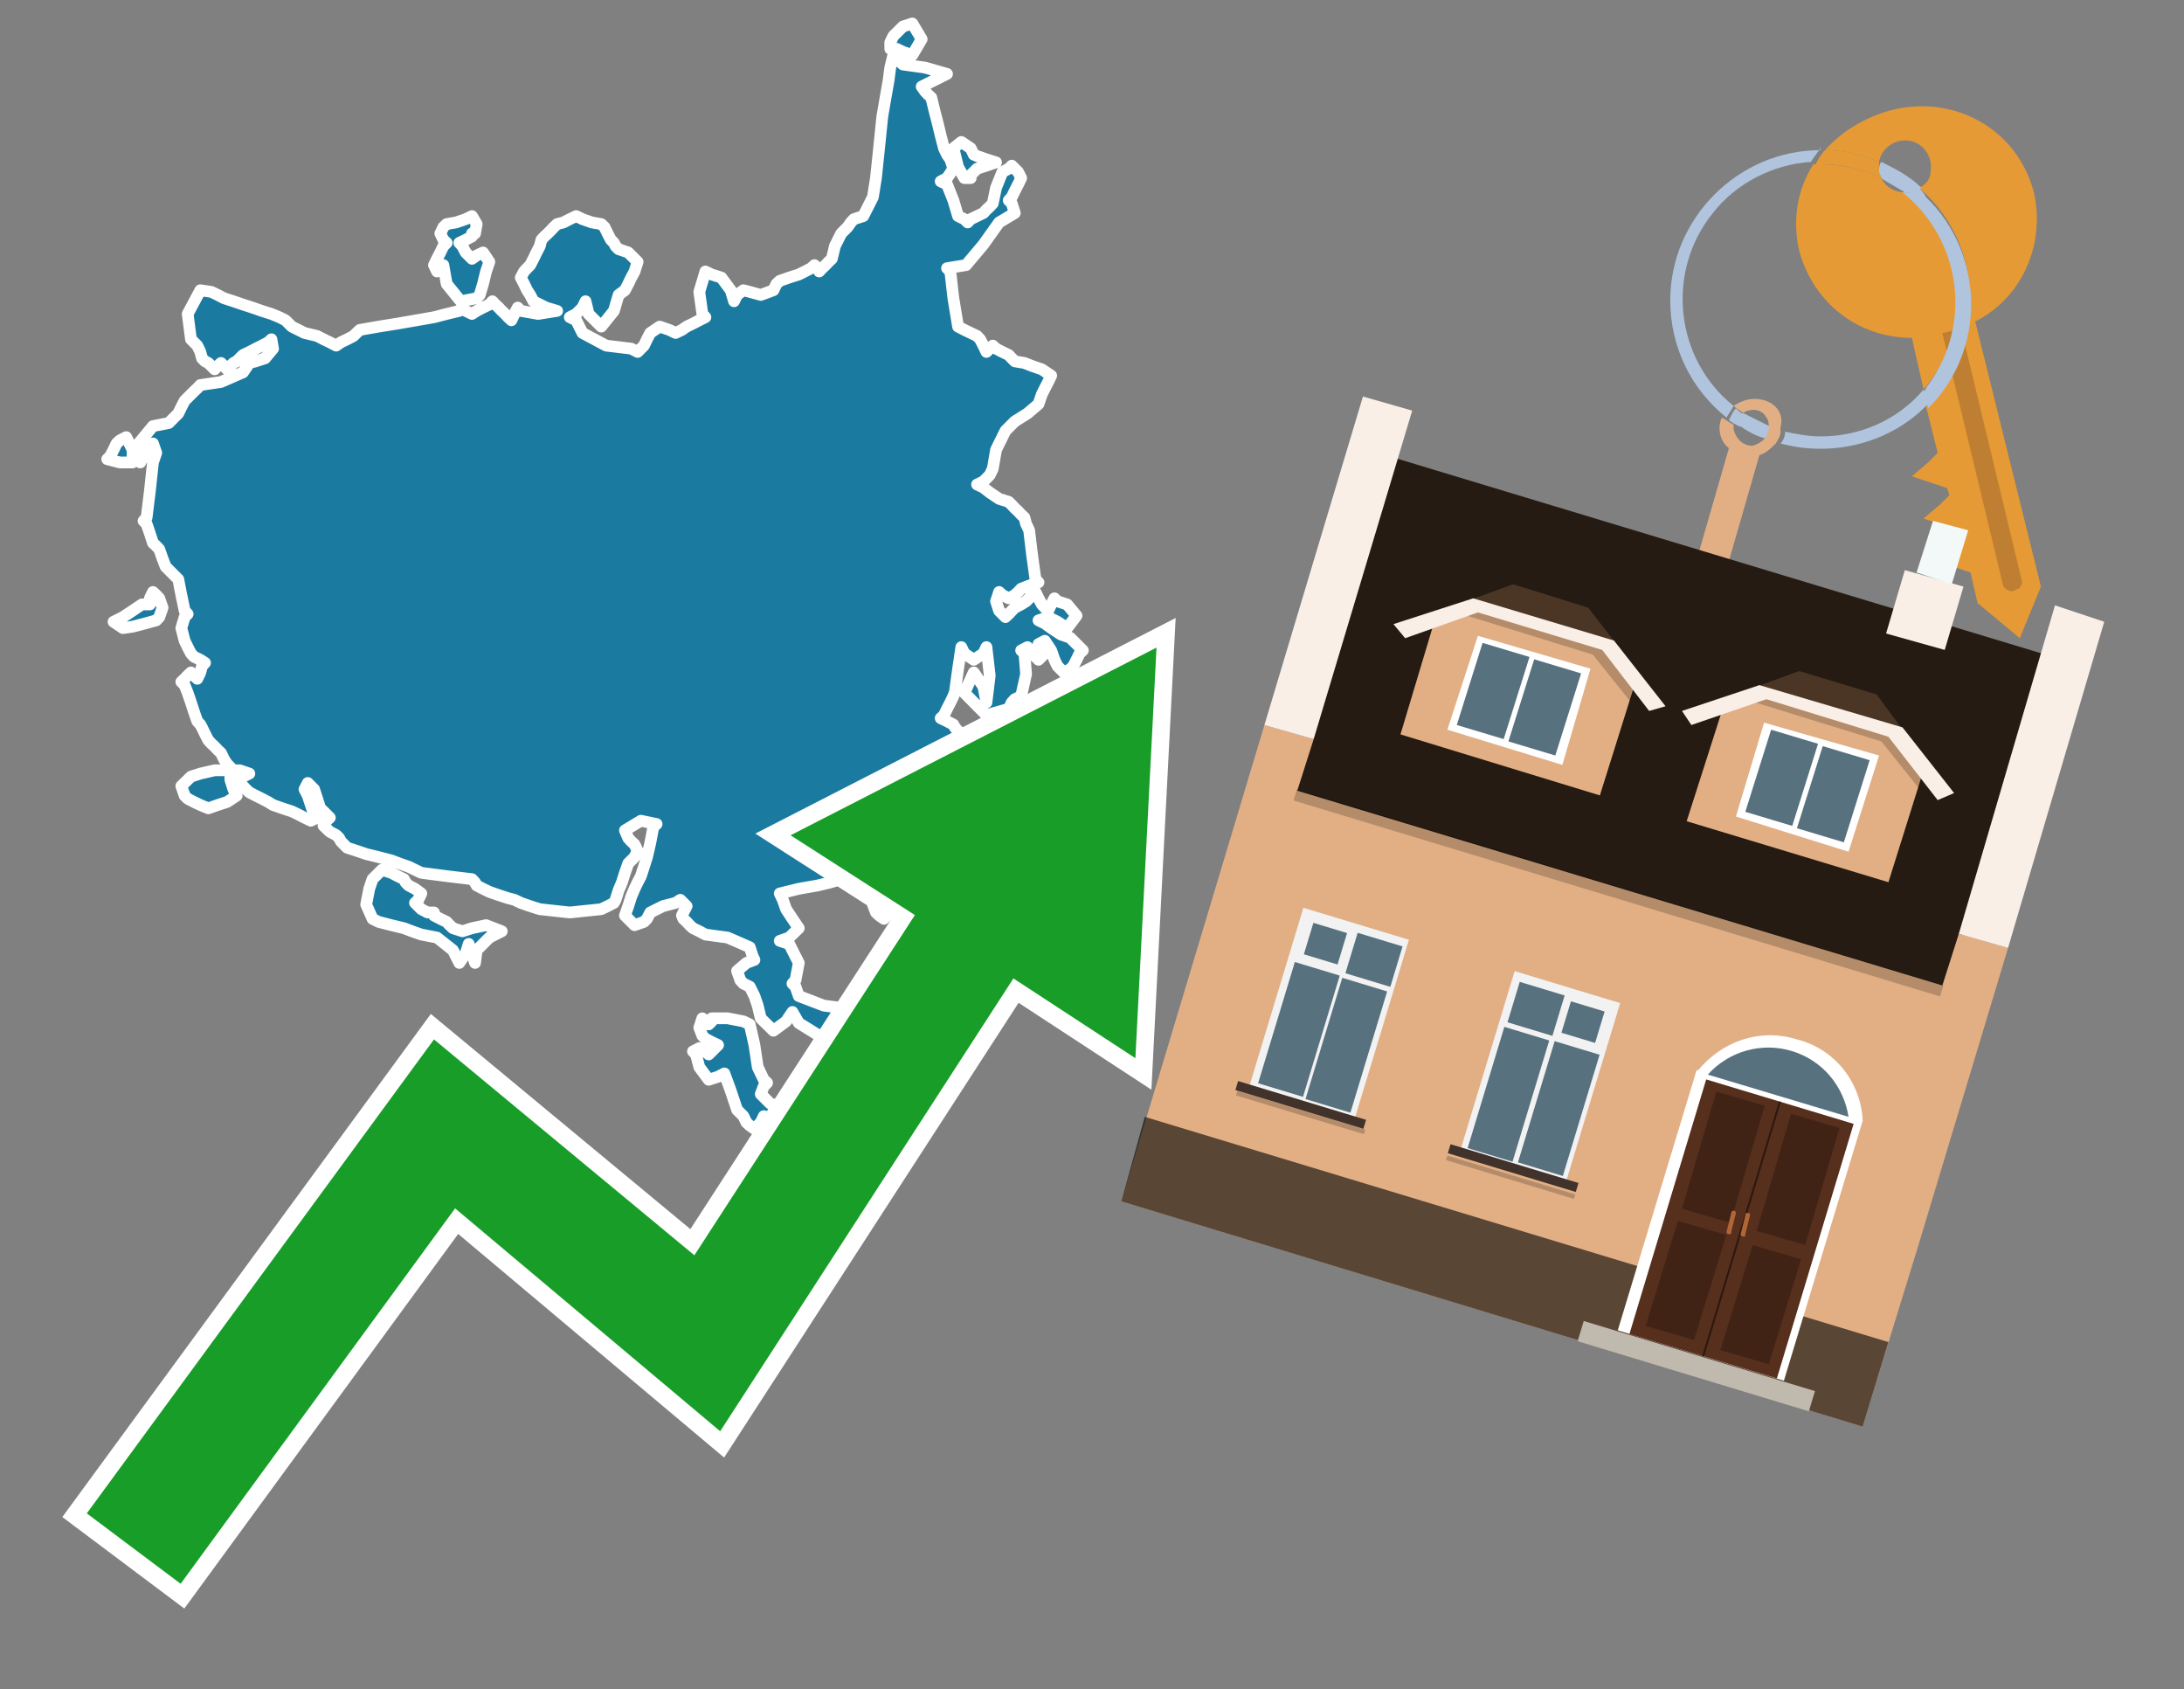 <?xml version="1.0" encoding="utf-8"?>
<!-- Generator: Adobe Illustrator 26.0.3, SVG Export Plug-In . SVG Version: 6.00 Build 0)  -->
<svg version="1.1" id="Text" xmlns="http://www.w3.org/2000/svg" xmlns:xlink="http://www.w3.org/1999/xlink" x="0px" y="0px"
	 width="93.1px" height="72px" viewBox="0 0 93.1 72" style="enable-background:new 0 0 93.1 72;" xml:space="preserve">
<rect x="0" y="0" width="93.1" height="72" fill="#808080" stroke="none"/>
<style type="text/css">
	.st0{fill:#1B7AA0;stroke:#FFFFFF;stroke-width:0.5;stroke-linejoin:round;}
	.st1{fill:none;stroke:#FFFFFF;stroke-width:1.5;stroke-miterlimit:10;}
	.st2{fill:#179D28;}
	.st3{fill:#E69A35;}
	.st4{fill:#B0C4DE;}
	.st5{fill:#E2AF85;}
	.st6{fill:#BF7F32;}
	.st7{fill-rule:evenodd;clip-rule:evenodd;fill:#251B12;}
	.st8{fill-rule:evenodd;clip-rule:evenodd;fill:#E2AF85;}
	.st9{opacity:0.2;fill-rule:evenodd;clip-rule:evenodd;}
	.st10{fill-rule:evenodd;clip-rule:evenodd;fill:#F9EFE7;}
	.st11{opacity:0.6;fill-rule:evenodd;clip-rule:evenodd;}
	.st12{fill-rule:evenodd;clip-rule:evenodd;fill:#F3F9F8;}
	.st13{fill:#4B3625;}
	.st14{fill:#F9EFE7;}
	.st15{fill-rule:evenodd;clip-rule:evenodd;fill:#FFFFFF;}
	.st16{fill-rule:evenodd;clip-rule:evenodd;fill:#58717F;}
	.st17{fill:#FFFFFF;}
	.st18{fill:#572F1D;}
	.st19{fill:#412316;}
	.st20{fill:#2C180F;}
	.st21{fill-rule:evenodd;clip-rule:evenodd;fill:#C0B9AD;}
	.st22{fill:#B26635;}
	.st23{fill:#58717F;}
	.st24{fill-rule:evenodd;clip-rule:evenodd;fill:#F2F2F2;}
	.st25{fill-rule:evenodd;clip-rule:evenodd;fill:#41322B;}
</style>
<path class="st0" d="M18.5,39.02L18.77,39.16L19.04,39.29L19.17,39.43L19.31,39.56L19.71,39.69L20.12,39.56L20.72,39.43L21.39,39.69L20.86,39.96L20.32,40.5L20.25,41.04L20.12,40.64L19.98,40.23L19.85,40.64L19.58,41.04L19.31,40.5L18.63,39.96L17.96,39.83L17.56,39.69L17.22,39.56L16.68,39.43L16.14,39.29L15.88,39.16L15.61,38.55L15.74,37.88L15.88,37.47L16.28,37.07L16.68,37.2L16.95,37.34L17.22,37.47L17.29,37.61L17.42,37.74L17.69,37.88L17.96,38.08L17.83,38.35L17.69,38.48L17.83,38.62L17.96,38.75L18.23,38.89L18.5,38.89ZM9.82,33.23L9.95,33.64L10.09,33.91L9.68,34.18L9.28,34.31L8.88,34.45L8.54,34.31L8.27,34.18L8.0,34.04L7.87,33.91L7.73,33.5L8.14,33.1L8.54,32.97L9.15,32.83L9.82,32.83ZM6.39,25.5L6.52,25.23L6.66,25.36L6.79,25.5L6.93,25.9L6.79,26.3L6.66,26.44L6.19,26.57L5.65,26.71L5.24,26.77L4.84,26.5L5.24,26.3L5.65,26.03L6.05,25.76L6.39,25.76ZM31.02,43.4L31.69,43.53L31.96,43.66L32.16,44.54L32.3,45.48L32.43,45.75L32.56,46.02L32.7,46.15L32.56,46.29L32.43,46.63L32.83,47.03L33.24,47.16L33.37,47.3L33.51,47.57L33.64,47.84L33.78,47.97L33.91,48.11L34.05,48.24L34.31,48.38L34.58,48.78L34.72,49.18L34.85,49.45L34.45,49.72L34.05,49.92L33.78,50.19L33.51,50.06L33.37,49.92L33.24,50.46L32.97,51.0L32.7,50.73L32.56,50.46L32.43,50.06L32.16,49.72L31.96,49.32L32.09,48.91L32.16,48.64L32.43,48.38L32.7,47.97L32.56,47.57L32.43,47.84L32.16,48.11L31.96,47.97L31.82,47.84L31.69,47.57L31.42,47.3L31.15,46.49L30.88,45.75L30.61,45.89L30.21,46.02L29.81,45.48L29.67,44.94L29.54,44.81L29.81,44.67L30.07,44.81L30.21,44.94L30.34,44.81L30.48,44.67L30.61,44.54L30.34,44.41L30.07,44.27L29.94,44.14L29.81,43.8L29.94,43.4L30.07,43.53L30.21,43.66L30.34,43.53L30.34,43.4ZM9.82,32.7L9.68,32.56L9.55,32.36L9.42,32.09L9.28,31.96L9.15,31.82L9.01,31.69L8.88,31.55L8.74,31.28L8.61,31.01L8.54,30.88L8.41,30.74L8.27,30.34L8.14,29.94L8.0,29.53L7.87,29.2L7.73,29.06L7.87,28.93L8.0,28.79L8.14,28.66L8.27,28.79L8.41,28.93L8.54,28.66L8.61,28.39L8.74,28.25L8.54,28.12L8.27,27.99L8.14,27.85L8.0,27.58L7.87,27.31L7.73,26.77L7.87,26.3L8.0,26.17L7.87,26.03L7.73,25.36L7.6,24.69L7.46,24.55L7.33,24.42L7.19,24.28L7.06,24.15L6.93,23.81L6.79,23.41L6.66,23.27L6.52,23.14L6.39,22.74L6.25,22.33L6.12,22.2L6.25,22.06L6.39,20.92L6.52,19.71L6.66,19.3L6.52,18.9L6.39,19.03L6.25,19.17L6.12,19.44L5.98,19.71L5.85,18.97L6.52,18.16L7.19,18.03L7.33,17.89L7.46,17.76L7.6,17.62L7.73,17.35L7.87,17.08L8.0,16.95L8.14,16.81L8.27,16.68L8.41,16.55L8.54,16.41L9.42,16.28L10.36,15.87L10.63,15.47L10.9,15.4L11.3,15.27L11.64,14.86L11.57,14.46L11.43,14.59L11.16,14.73L10.9,14.86L10.63,15.0L10.36,15.13L10.22,15.27L10.09,15.4L9.95,15.47L9.82,15.6L9.68,15.74L9.55,15.6L9.42,15.47L9.28,15.6L9.15,15.74L9.01,15.6L8.88,15.47L8.74,15.4L8.61,15.27L8.54,15.0L8.41,14.73L8.27,14.59L8.14,14.46L8.0,13.38L8.54,12.37L9.01,12.44L9.28,12.57L9.55,12.71L9.95,12.84L10.36,12.98L10.76,13.11L11.16,13.25L11.57,13.38L11.91,13.52L12.17,13.65L12.44,13.92L12.98,14.19L13.52,14.32L13.79,14.46L14.06,14.59L14.33,14.73L14.53,14.59L14.8,14.46L15.07,14.32L15.2,14.19L15.34,14.06L16.14,13.92L16.95,13.79L17.76,13.65L18.5,13.52L19.04,13.38L19.58,13.25L19.71,13.11L19.85,13.25L20.12,13.38L20.32,13.25L20.59,13.11L20.86,12.98L20.99,12.84L21.12,12.98L21.26,13.11L21.39,13.25L21.53,13.38L21.66,13.52L21.8,13.65L21.93,13.38L22.07,13.11L22.2,13.25L22.94,13.38L23.75,13.25L23.28,13.11L22.74,12.84L22.6,12.57L22.47,12.37L22.34,12.1L22.2,11.83L22.34,11.57L22.47,11.43L22.6,11.3L22.74,11.03L22.87,10.76L23.01,10.49L23.08,10.22L23.21,10.08L23.35,9.95L23.48,9.82L23.61,9.68L23.75,9.55L24.02,9.48L24.29,9.34L24.56,9.21L24.83,9.34L25.23,9.48L25.63,9.55L25.77,9.68L25.9,9.95L26.04,10.22L26.17,10.35L26.24,10.49L26.37,10.62L26.78,10.76L27.18,11.16L27.05,11.57L26.91,11.83L26.78,12.1L26.64,12.37L26.37,12.57L26.17,13.25L25.63,13.92L25.09,13.38L24.96,12.84L24.83,13.11L24.56,13.38L24.29,13.52L24.56,13.65L24.83,14.19L25.84,14.73L26.91,14.86L27.18,15.0L27.45,14.73L27.58,14.46L27.72,14.19L28.12,13.92L28.53,14.06L28.8,14.19L29.07,14.06L29.27,13.92L29.54,13.79L29.81,13.65L30.07,13.52L29.94,13.38L29.81,12.44L30.07,11.57L30.34,11.7L30.75,11.83L31.15,12.37L31.29,12.84L31.42,12.57L31.69,12.37L31.96,12.44L32.43,12.57L32.97,12.37L33.1,12.1L33.24,11.97L33.64,11.83L34.05,11.7L34.31,11.57L34.58,11.43L34.72,11.3L34.85,11.43L34.92,11.57L35.05,11.43L35.19,11.3L35.32,11.16L35.46,11.03L35.59,10.49L35.86,9.95L36.13,9.68L36.27,9.48L36.4,9.34L36.8,9.21L37.21,8.4L37.34,7.59L37.48,6.25L37.61,4.97L37.75,4.16L37.88,3.42L37.95,2.88L38.08,2.35L38.22,2.48L38.35,2.62L38.49,2.75L39.43,2.88L40.37,3.15L39.83,3.42L39.29,3.69L39.43,3.89L39.56,4.03L39.7,4.16L39.83,4.7L39.97,5.24L40.1,5.78L40.24,6.32L40.37,6.59L40.51,6.79L40.64,7.19L40.37,7.59L40.1,7.73L40.37,7.86L40.64,8.54L40.84,9.21L41.11,9.34L41.25,9.48L41.38,9.34L41.65,9.21L41.92,9.08L42.05,8.94L42.19,8.81L42.32,8.67L42.46,8.0L42.73,7.33L43.0,7.19L43.13,7.06L43.26,7.19L43.4,7.33L43.53,7.59L43.4,7.86L43.26,8.13L43.13,8.4L43.0,8.54L43.13,8.67L43.26,9.08L42.59,9.48L41.92,10.42L41.18,11.3L40.37,11.43L40.51,11.57L40.64,12.71L40.84,13.92L41.11,14.06L41.38,14.19L41.65,14.32L41.78,14.46L41.92,14.73L42.05,15.0L42.19,14.86L42.32,14.73L42.46,14.86L42.73,15.0L43.0,15.13L43.13,15.27L43.26,15.4L43.67,15.47L44.0,15.6L44.41,15.74L44.81,16.01L44.68,16.28L44.54,16.55L44.41,16.81L44.27,17.22L43.8,17.62L43.26,17.96L42.86,18.36L42.46,19.17L42.32,19.98L42.19,20.25L41.92,20.52L41.65,20.65L41.92,20.78L42.19,20.99L42.59,21.26L43.0,21.39L43.13,21.52L43.26,21.66L43.4,21.79L43.53,21.93L43.67,22.06L43.74,22.33L43.87,22.6L44.0,23.68L44.14,24.69L44.27,24.82L43.87,24.96L43.53,25.09L43.4,25.23L43.26,25.36L43.0,25.5L42.73,25.36L42.59,25.23L42.46,25.63L42.59,26.03L42.73,26.17L42.86,26.3L43.0,26.17L43.13,26.03L43.26,25.9L43.53,25.76L43.74,25.63L43.87,25.5L44.0,25.36L44.14,25.23L44.27,25.5L44.41,25.76L44.54,25.9L44.68,26.03L44.81,25.76L44.95,25.5L45.08,25.63L45.49,25.76L45.89,26.24L45.49,26.77L45.08,26.5L44.68,26.3L44.27,26.44L44.54,26.57L44.81,26.77L45.22,27.04L45.62,27.18L45.75,27.31L45.89,27.45L46.02,27.58L46.16,27.72L46.02,27.85L45.89,28.12L45.75,28.39L45.62,28.52L45.35,28.66L45.08,28.39L44.95,28.12L44.81,27.72L44.54,27.31L44.27,27.45L44.41,27.58L44.54,27.85L44.27,28.12L44.0,27.85L43.8,27.58L43.53,27.72L43.67,27.85L43.74,28.73L43.53,29.67L43.26,29.8L43.13,29.94L43.0,30.21L42.05,30.48L41.11,29.53L41.51,28.66L41.92,29.26L42.05,29.94L42.19,28.79L42.05,27.58L41.92,27.85L41.51,28.12L41.11,27.85L40.98,27.58L40.84,28.52L40.71,29.47L40.64,29.67L40.51,29.94L40.37,30.21L40.24,30.48L40.1,30.61L40.37,30.74L40.64,30.88L40.71,31.01L40.84,31.15L40.98,31.28L41.11,31.42L41.25,31.55L41.38,31.96L41.65,32.36L41.92,32.49L42.05,32.56L42.19,32.7L42.32,32.83L42.46,32.97L42.59,33.1L42.73,33.37L42.86,33.64L43.0,33.77L43.13,33.91L43.26,34.04L43.4,34.18L43.53,34.31L43.67,34.45L43.74,34.58L43.87,34.71L44.0,34.85L44.14,34.98L44.27,35.12L44.41,35.25L44.54,35.32L44.68,35.45L44.81,35.59L44.95,35.72L45.08,35.86L45.22,35.99L45.35,36.13L45.49,36.26L45.62,36.4L45.75,36.53L45.89,36.8L46.02,37.07L46.16,37.47L45.08,37.88L44.0,37.74L43.8,37.61L43.53,37.94L43.26,38.35L43.0,38.62L43.13,38.89L43.26,38.75L43.4,38.62L43.53,38.75L43.67,38.89L43.74,39.29L43.87,39.69L44.0,39.56L44.41,39.43L44.81,39.56L44.95,39.69L45.08,40.1L45.35,40.5L45.62,40.64L45.49,40.77L45.35,41.04L45.22,41.24L45.08,41.11L44.95,41.04L44.81,40.77L44.54,40.5L44.27,40.91L44.41,41.24L44.54,41.51L43.87,41.78L43.26,41.92L43.0,42.05L42.73,41.65L42.46,41.24L42.19,41.11L42.46,41.04L42.73,40.77L42.32,40.5L41.92,40.37L41.65,40.23L41.38,40.1L40.98,39.96L40.64,39.83L40.51,39.69L40.37,38.95L39.56,38.15L38.76,38.28L38.62,38.35L38.49,38.48L38.22,38.62L37.95,38.89L37.68,39.16L37.48,39.02L37.34,38.89L37.21,38.55L37.34,38.15L37.48,37.88L36.94,37.61L36.4,37.47L36.13,37.34L35.86,37.47L35.39,37.61L34.85,37.74L34.05,37.88L33.24,38.08L33.37,38.35L33.51,38.75L33.78,39.16L34.05,39.56L33.64,39.96L33.24,40.1L33.64,40.23L34.05,41.04L33.91,41.78L33.78,41.92L33.91,42.05L34.05,42.45L35.12,42.86L36.13,42.99L36.0,43.13L35.86,43.26L36.27,43.4L36.67,43.26L36.94,43.13L37.21,42.99L37.07,42.86L36.94,42.72L37.75,42.59L38.49,42.72L38.62,42.86L38.76,43.13L38.62,43.4L38.49,43.53L38.62,43.66L38.76,43.8L38.89,43.93L39.02,44.2L38.62,44.41L38.22,44.27L37.68,44.14L37.21,44.27L36.54,44.41L35.86,44.27L34.92,44.14L34.05,43.6L33.78,43.13L33.51,43.53L32.97,43.93L32.43,43.4L32.3,42.86L32.16,42.45L31.96,42.05L31.69,41.92L31.56,41.78L31.42,41.38L31.82,41.04L32.16,40.91L32.09,40.77L31.96,40.37L31.02,39.96L30.07,39.83L29.81,39.69L29.54,39.56L29.4,39.43L29.27,39.29L29.13,39.16L29.07,39.02L29.13,38.89L29.27,38.62L29.0,38.35L28.8,38.48L28.26,38.62L27.72,38.89L27.58,39.16L27.45,39.29L27.05,39.43L26.64,39.02L26.78,38.62L26.91,38.21L27.05,37.88L27.18,37.61L27.32,37.34L27.45,36.94L27.58,36.53L27.72,35.93L27.85,35.25L27.99,35.12L27.32,34.98L26.64,35.39L26.78,35.72L26.91,35.86L27.05,35.99L27.18,36.26L27.05,36.53L26.91,36.67L26.78,36.8L26.64,37.2L26.51,37.61L26.37,37.94L26.24,38.35L26.17,38.48L25.9,38.62L25.63,38.75L24.29,38.89L23.01,38.75L22.6,38.62L22.2,38.48L21.93,38.35L21.66,38.28L21.26,38.15L20.86,38.01L20.59,37.88L20.32,37.74L20.25,37.61L20.12,37.47L19.04,37.34L17.96,37.2L17.69,37.07L17.42,36.94L17.02,36.8L16.68,36.67L16.14,36.53L15.61,36.4L15.2,36.26L14.8,36.13L14.66,35.99L14.53,35.86L14.46,35.72L14.33,35.59L14.06,35.45L13.79,35.19L13.92,34.98L14.06,34.85L13.92,34.71L13.79,34.58L13.65,34.45L13.52,34.04L13.39,33.64L13.25,33.5L13.12,33.37L12.98,33.64L13.12,33.91L13.25,34.31L13.39,34.71L13.52,34.85L13.25,34.98L12.98,34.85L12.71,34.71L12.44,34.58L12.04,34.45L11.64,34.31L11.43,34.18L11.16,34.04L10.9,33.91L10.63,33.77L10.49,33.64L10.36,33.5L10.22,33.37L10.09,33.23L10.36,33.1L10.63,32.97L10.22,32.83L9.82,32.83ZM20.12,10.08L19.85,10.22L19.58,10.35L19.71,10.49L19.85,10.76L20.12,11.03L20.32,10.89L20.59,10.76L20.86,11.16L20.72,11.57L20.59,12.1L20.45,12.57L20.32,12.71L19.64,12.84L19.04,12.1L18.9,11.3L18.77,11.43L18.63,11.57L18.5,11.3L18.63,11.03L18.77,10.76L18.9,10.49L19.04,10.35L18.9,10.22L18.77,9.95L18.9,9.68L19.04,9.55L19.44,9.48L19.85,9.34L20.12,9.21L20.32,9.55L20.25,9.95L20.12,9.95ZM47.17,39.43L47.44,40.23L47.03,41.04L46.63,42.05L46.49,43.13L46.43,43.26L46.16,43.4L45.89,43.26L45.62,43.13L45.35,42.99L45.49,42.86L45.62,42.05L45.75,41.24L45.89,41.04L46.23,40.77L46.63,39.96L46.49,39.16L46.43,38.69L46.83,38.15L47.17,38.42L47.03,38.62L46.9,39.02L46.9,39.43ZM37.95,1.81L38.08,1.54L38.22,1.4L38.35,1.27L38.49,1.13L38.89,1.0L39.29,1.67L38.89,2.35L38.49,2.21L38.22,2.08L37.95,2.08ZM41.11,7.59L40.84,7.12L40.71,6.59L40.64,6.32L40.98,6.05L41.38,6.32L41.51,6.59L41.65,6.65L42.05,6.79L42.46,6.92L42.05,7.06L41.65,7.19L41.51,7.33L41.38,7.46L41.38,7.59ZM5.11,19.71L4.57,19.57L4.7,19.44L4.84,19.17L4.97,18.9L5.11,18.77L5.38,18.63L5.65,19.17L5.65,19.71Z"/>
<polygon class="st1" points="49.3,27.6 33.7,35.6 39,39 29.6,53.5 18.5,44.3 3.7,64.5 7.7,67.5 19.4,51.5 30.7,61 43.2,41.7 
	48.4,45.1 "/>
<polygon class="st2" points="49.3,27.6 33.7,35.6 39,39 29.6,53.5 18.5,44.3 3.7,64.5 7.7,67.5 19.4,51.5 30.7,61 43.2,41.7 
	48.4,45.1 "/>
<path class="st3" d="M80.2,7.6c0-0.1-0.1-0.2-0.1-0.3c0-0.1,0-0.3,0-0.4c-0.7-0.3-1.5-0.5-2.3-0.5c-0.2,0.2-0.3,0.4-0.4,0.6
	c0.1,0,0.2,0,0.3,0C78.5,7,79.4,7.2,80.2,7.6z"/>
<path class="st4" d="M77.6,6.4c-3.5,0-6.4,2.9-6.4,6.4c0,2,0.9,3.8,2.4,5c0.1-0.2,0.2-0.3,0.3-0.5c-2.5-2-2.9-5.7-0.9-8.2
	c1-1.3,2.6-2.1,4.2-2.2c0.1-0.2,0.3-0.4,0.4-0.6V6.4z"/>
<path class="st3" d="M84.2,13.7c2-1,3-3.3,2.5-5.5C86,5.5,83.3,4,80.6,4.7c-1.1,0.3-2.1,0.9-2.8,1.7c0.8,0,1.6,0.2,2.3,0.5
	c0.1-0.6,0.7-1,1.3-0.9c0.6,0.1,1,0.7,0.9,1.3c0,0.3-0.2,0.6-0.5,0.7c2.7,2.3,2.9,6.4,0.6,9c-0.1,0.1-0.2,0.2-0.3,0.3l0.5,2
	l-0.4,0.4l-0.7,0.6l0.9,0.3l0.6,0.2l0.1,0.3l-0.4,0.4L82,22.1l0.9,0.3l0.6,0.2l0.1,0.3l-0.4,0.4l-0.7,0.6l0.9,0.3l0.6,0.2l0.3,1.3
	l1.8,1.5L87,25L84.2,13.7z"/>
<path class="st3" d="M81.2,8.2c-0.4,0-0.8-0.2-1-0.6C79.4,7.2,78.5,7,77.6,7c-0.1,0-0.2,0-0.3,0c-0.7,1.1-0.9,2.4-0.6,3.7
	c0.6,2.2,2.5,3.7,4.8,3.7l0.5,2.2c2.1-2.4,1.9-6.1-0.6-8.2C81.3,8.3,81.2,8.3,81.2,8.2z"/>
<path class="st4" d="M74.1,18.1c0.4,0.3,0.8,0.5,1.2,0.6c0.1-0.1,0.2-0.3,0.2-0.5l0,0c-0.4-0.2-0.8-0.4-1.2-0.6
	C74.2,17.8,74.1,17.9,74.1,18.1z"/>
<path class="st4" d="M74.4,17.7c-0.2-0.1-0.3-0.2-0.4-0.3c-0.1,0.1-0.2,0.3-0.3,0.5c0.1,0.1,0.3,0.2,0.5,0.3
	C74.1,17.9,74.2,17.8,74.4,17.7z"/>
<path class="st5" d="M74.8,17c-0.3,0-0.6,0.1-0.9,0.3c0.1,0.1,0.3,0.2,0.4,0.3c0.3-0.2,0.8-0.2,1,0.2c0.1,0.1,0.1,0.3,0.1,0.4l0,0
	c0,0.4-0.3,0.7-0.7,0.8c-0.4,0-0.7-0.3-0.8-0.7c0,0,0,0,0-0.1v-0.1c-0.2-0.1-0.3-0.2-0.5-0.3c-0.2,0.4-0.1,1,0.3,1.3l-1.5,5.2
	l1.3,0.3l1.5-5.2c0.3-0.1,0.5-0.3,0.7-0.5c0.1-0.2,0.2-0.3,0.2-0.5c0-0.1,0-0.1,0-0.2C76.1,17.5,75.5,17,74.8,17z"/>
<path class="st6" d="M86,25.1l-0.2,0.1c-0.2,0-0.3-0.1-0.4-0.2l0,0l-2.6-10.8l0.8-0.2l2.6,10.8C86.2,24.9,86.1,25.1,86,25.1L86,25.1
	z"/>
<path class="st4" d="M80.1,7.3c0,0.1,0.1,0.2,0.1,0.3c0.3,0.2,0.7,0.4,1,0.6c0.1,0,0.2,0,0.3,0c0.1,0,0.3-0.1,0.4-0.2
	c-0.5-0.5-1.1-0.8-1.7-1.1C80.1,7,80.1,7.2,80.1,7.3z"/>
<path class="st4" d="M77.6,18.6c-0.5,0-1-0.1-1.5-0.2c0,0.2-0.1,0.4-0.2,0.5c2.2,0.6,4.7,0,6.3-1.7L82,16.6
	C80.9,17.9,79.3,18.6,77.6,18.6z"/>
<path class="st4" d="M81.8,8c-0.1,0.1-0.2,0.1-0.4,0.2c-0.1,0-0.2,0-0.3,0c2.5,2,3,5.6,1.1,8.2c-0.1,0.1-0.1,0.2-0.2,0.3l0.2,0.7
	c2.5-2.5,2.4-6.6-0.1-9C82,8.2,81.9,8.1,81.8,8L81.8,8z"/>
<g>
	<polygon class="st7" points="83,42.2 55.2,33.8 59.4,19.5 87.2,27.9 83,42.2 	"/>
	<polygon class="st8" points="81.8,53 85.6,40.4 83.5,39.8 82.8,42 55.3,33.7 56,31.5 53.9,30.9 47.8,51.2 79.4,60.8 	"/>
	
		<rect x="54.6" y="37.8" transform="matrix(0.957 0.29 -0.29 0.957 13.995 -18.371)" class="st9" width="28.8" height="0.5"/>
	<polygon class="st10" points="85.6,40.4 83.5,39.8 87.6,25.8 89.7,26.5 85.6,40.4 	"/>
	<polygon class="st10" points="56,31.5 53.9,30.9 58.1,16.9 60.2,17.5 56,31.5 	"/>
	<polygon class="st11" points="79.4,60.8 80.5,57.2 48.8,47.6 47.8,51.2 79.4,60.8 	"/>
	<polygon class="st10" points="83.7,25 81.2,24.3 80.4,27 82.9,27.7 83.7,25 	"/>
	<polygon class="st12" points="83.9,22.6 82.4,22.2 81.7,24.4 83.2,24.9 83.9,22.6 	"/>
	<g>
		<g>
			<g>
				<polygon class="st13" points="69.1,27.7 67.7,25.9 64.5,24.9 62.3,25.7 				"/>
			</g>
			<polygon class="st5" points="68.8,27.6 62.7,25.8 61.2,26.3 59.7,31.3 68.2,33.9 69.8,28.8 			"/>
			<path class="st9" d="M68.5,27.5c0,0-5.4-1.6-5.4-1.6l-0.7,0.3l5.5,1.7l1.6,2l0.2-0.8L68.5,27.5z"/>
			<g>
				<polygon class="st14" points="68.8,27.3 62.8,25.5 59.4,26.6 59.9,27.2 63,26.1 68.3,27.7 70.3,30.3 71,30.1 				"/>
			</g>
			<g>
				<polygon class="st15" points="63,27.1 67.8,28.5 66.6,32.6 61.7,31.1 63,27.1 				"/>
				<path class="st16" d="M67.4,28.7l-1.1,3.5l-2-0.6l1.1-3.5L67.4,28.7L67.4,28.7z M64.1,31.5l-2-0.6l1.1-3.5l2,0.6L64.1,31.5
					L64.1,31.5z"/>
			</g>
		</g>
		<g>
			<g>
				<polygon class="st13" points="81.4,31.5 80,29.6 76.7,28.6 74.5,29.4 				"/>
			</g>
			<polygon class="st5" points="81.1,31.3 75,29.5 73.5,30 71.9,35 80.5,37.6 82.1,32.5 			"/>
			<path class="st9" d="M80.8,31.2c0,0-5.4-1.6-5.4-1.6l-0.7,0.3l5.5,1.7l1.6,2l0.2-0.8L80.8,31.2z"/>
			<g>
				<polygon class="st14" points="81.1,31 75,29.2 71.7,30.3 72.1,30.9 75.3,29.8 80.5,31.4 82.6,34.1 83.3,33.8 				"/>
			</g>
			<g>
				<polygon class="st15" points="75.2,30.8 80.1,32.2 78.8,36.3 74,34.8 75.2,30.8 				"/>
				<path class="st16" d="M79.7,32.4l-1.1,3.5l-2-0.6l1.1-3.5L79.7,32.4L79.7,32.4z M76.4,35.2l-2-0.6l1.1-3.5l2,0.6L76.4,35.2
					L76.4,35.2z"/>
			</g>
		</g>
	</g>
	<g>
		<path class="st17" d="M79.4,47.7c-0.1-1.6-1.2-3-2.8-3.4c-1.6-0.5-3.2,0.1-4.2,1.3l-0.9,2.9c0.2,1.6,1.2,2.9,2.8,3.4
			c1.6,0.5,3.3-0.1,4.2-1.3L79.4,47.7z"/>
		
			<rect x="70.5" y="46.4" transform="matrix(0.957 0.29 -0.29 0.957 18.314 -19.251)" class="st15" width="7.4" height="11.6"/>
		<g transform="matrix( 0.861, 0, 0, 0.861, 2148,666.7) ">
			<g>
				<g id="Symbol_9_0_Layer2_0_MEMBER_8_MEMBER_12_MEMBER_0_FILL_00000071535609853218612030000007318311833898988210_">
					<path class="st18" d="M-2410.3-720.9l7.3,2.2l-3.8,12.6l-7.3-2.2L-2410.3-720.9z"/>
				</g>
			</g>
		</g>
		<g transform="matrix( 0.861, 0, 0, 0.861, 2148,666.7) ">
			<g>
				<g id="Symbol_9_0_Layer2_0_MEMBER_8_MEMBER_12_MEMBER_2_MEMBER_1_FILL_00000042007292041578639800000009126256085066988931_">
					<path class="st19" d="M-2413.3-708.7l1.6-5.2l2.4,0.7l-1.6,5.2L-2413.3-708.7z"/>
				</g>
			</g>
		</g>
		<g transform="matrix( 0.861, 0, 0, 0.861, 2148,666.7) ">
			<g>
				<g id="Symbol_9_0_Layer2_0_MEMBER_8_MEMBER_12_MEMBER_2_MEMBER_1_FILL_00000172415880496494118290000009302335963428424105_">
					<path class="st19" d="M-2411.5-714.5l1.7-5.8l2.4,0.7l-1.7,5.8L-2411.5-714.5z"/>
				</g>
			</g>
		</g>
		<g transform="matrix( 0.861, 0, 0, 0.861, 2148,666.7) ">
			<g>
				<g id="Symbol_9_0_Layer2_0_MEMBER_8_MEMBER_12_MEMBER_2_MEMBER_1_FILL_00000063630756830444980360000005713763271866059918_">
					<path class="st20" d="M-2410.5-707.2l3.8-12.6l0.1,0l-3.8,12.6L-2410.5-707.2z"/>
				</g>
			</g>
		</g>
		
			<rect x="71.9" y="53" transform="matrix(0.29 -0.957 0.957 0.29 -4.321 110.601)" class="st21" width="0.9" height="10.3"/>
		<path class="st22" d="M73.7,52.6L73.7,52.6c-0.1,0-0.1-0.1-0.1-0.1l0.2-0.8c0-0.1,0.1-0.1,0.1-0.1l0,0c0.1,0,0.1,0.1,0.1,0.1
			l-0.2,0.8C73.8,52.6,73.8,52.6,73.7,52.6z"/>
		<g transform="matrix( 0.861, 0, 0, 0.861, 2148,666.7) ">
			<g>
				<g id="Symbol_9_0_Layer2_0_MEMBER_8_MEMBER_12_MEMBER_2_MEMBER_1_FILL_00000044898017215124004440000000827653256012542618_">
					<path class="st19" d="M-2407.2-706.8l1.6-5.2l-2.4-0.7l-1.6,5.2L-2407.2-706.8z"/>
				</g>
			</g>
		</g>
		<g transform="matrix( 0.861, 0, 0, 0.861, 2148,666.7) ">
			<g>
				<g id="Symbol_9_0_Layer2_0_MEMBER_8_MEMBER_12_MEMBER_2_MEMBER_1_FILL_00000096018455019418207170000017411823373603089826_">
					<path class="st19" d="M-2405.4-712.7l1.7-5.8l-2.4-0.7l-1.7,5.8L-2405.4-712.7z"/>
				</g>
			</g>
		</g>
		<path class="st22" d="M74.3,52.7L74.3,52.7c0.1,0,0.1,0,0.1-0.1l0.2-0.8c0-0.1,0-0.1-0.1-0.1l0,0c-0.1,0-0.1,0-0.1,0.1l-0.2,0.8
			C74.2,52.7,74.3,52.7,74.3,52.7z"/>
		<g>
			<path class="st23" d="M78.8,47.6c-0.2-1.3-1.1-2.4-2.4-2.8c-1.3-0.4-2.7,0-3.6,1L78.8,47.6z"/>
		</g>
	</g>
	<g>
		
			<rect x="63.3" y="41.9" transform="matrix(-0.957 -0.29 0.29 -0.957 115.143 108.959)" class="st24" width="4.7" height="8.1"/>
		<g>
			
				<rect x="66.8" y="42.8" transform="matrix(0.29 -0.957 0.957 0.29 6.229 95.531)" class="st16" width="1.4" height="1.5"/>
			<rect x="63.7" y="46.3" transform="matrix(0.29 -0.957 0.957 0.29 1.925 97.075)" class="st16" width="5.4" height="2"/>
			<rect x="64.5" y="42" transform="matrix(0.29 -0.957 0.957 0.29 5.363 93.116)" class="st16" width="1.8" height="2"/>
			<rect x="61.6" y="45.6" transform="matrix(0.29 -0.957 0.957 0.29 1.059 94.66)" class="st16" width="5.4" height="2"/>
		</g>
		
			<rect x="61.6" y="49.7" transform="matrix(-0.957 -0.29 0.29 -0.957 111.711 116.229)" class="st25" width="5.7" height="0.4"/>
		
			<rect x="61.5" y="50" transform="matrix(-0.957 -0.29 0.29 -0.957 111.45 116.782)" class="st9" width="5.7" height="0.2"/>
	</g>
	<g>
		
			<rect x="54.3" y="39.2" transform="matrix(0.957 0.29 -0.29 0.957 14.965 -14.572)" class="st24" width="4.7" height="8.1"/>
		<g>
			
				<rect x="55.8" y="39.5" transform="matrix(0.29 -0.957 0.957 0.29 1.598 82.617)" class="st16" width="1.4" height="1.5"/>
			
				<rect x="52.7" y="42.9" transform="matrix(0.29 -0.957 0.957 0.29 -2.707 84.161)" class="st16" width="5.4" height="2"/>
			<rect x="57.6" y="39.9" transform="matrix(0.29 -0.957 0.957 0.29 2.464 85.031)" class="st16" width="1.8" height="2"/>
			
				<rect x="54.7" y="43.5" transform="matrix(0.29 -0.957 0.957 0.29 -1.841 86.575)" class="st16" width="5.4" height="2"/>
		</g>
		
			<rect x="52.6" y="46.9" transform="matrix(0.957 0.29 -0.29 0.957 16.041 -14.063)" class="st25" width="5.7" height="0.4"/>
		
			<rect x="52.6" y="47.3" transform="matrix(0.957 0.29 -0.29 0.957 16.123 -14.025)" class="st9" width="5.7" height="0.2"/>
	</g>
</g>
</svg>
